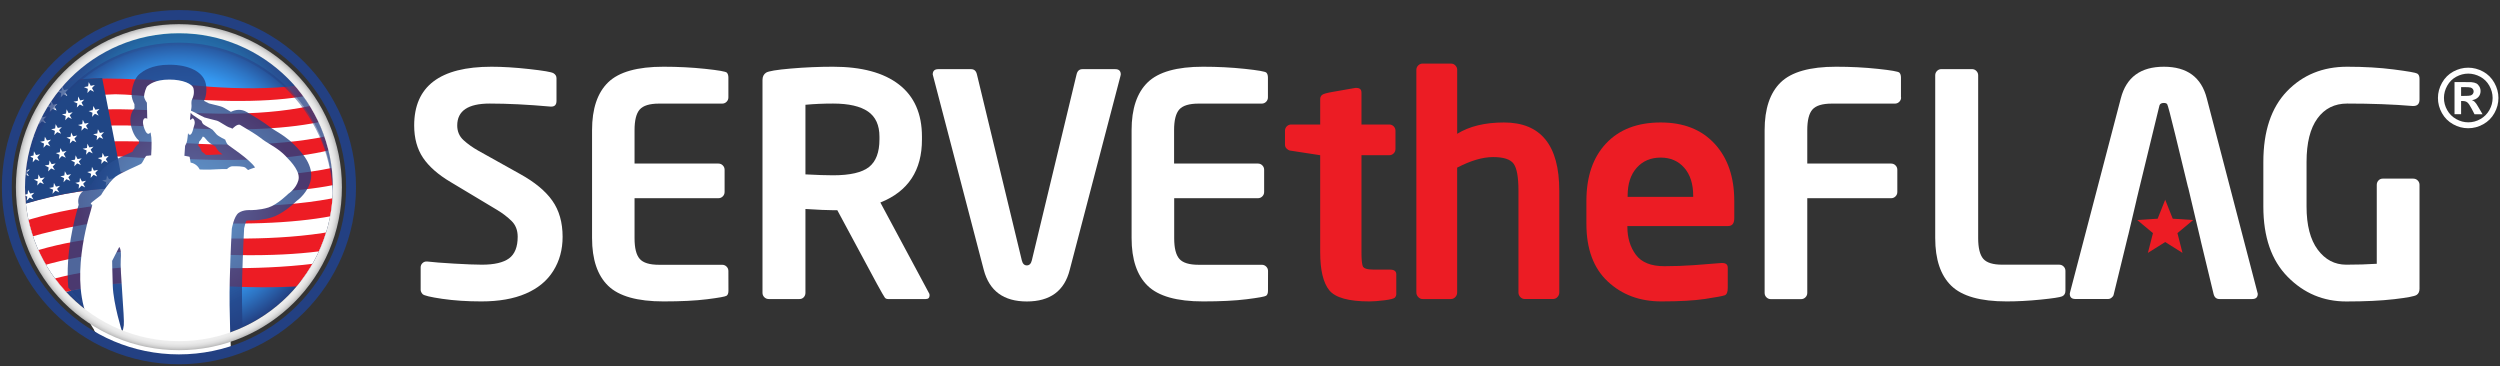 <?xml version="1.0" encoding="utf-8"?>
<!-- Generator: Adobe Illustrator 24.0.2, SVG Export Plug-In . SVG Version: 6.00 Build 0)  -->
<svg version="1.1" id="Layer_1" xmlns="http://www.w3.org/2000/svg" xmlns:xlink="http://www.w3.org/1999/xlink" x="0px" y="0px"
	 viewBox="0 0 494.17 72.4" style="enable-background:new 0 0 494.17 72.4;" xml:space="preserve">
<rect x="0" y="0" width="494.17" height="72.4" fill="#333333" stroke="none"/>
<style type="text/css">
	.st0{fill:url(#SVGID_2_);}
	.st1{clip-path:url(#SVGID_4_);}
	.st2{fill:#FFFFFF;}
	.st3{fill:#ED1C24;}
	.st4{fill:#204685;}
	.st5{opacity:0.8;fill:url(#SVGID_5_);enable-background:new    ;}
	.st6{opacity:0.5;fill:url(#SVGID_6_);enable-background:new    ;}
	.st7{opacity:0.5;fill:url(#SVGID_7_);enable-background:new    ;}
	.st8{fill:url(#SVGID_8_);}
	.st9{fill:#234082;}
	.st10{fill:#EC1C24;}
</style>
<g>
	<g>
		<g>
			<g>
				<g>
					
						<radialGradient id="SVGID_2_" cx="35.37" cy="34.906" r="30.43" gradientTransform="matrix(1 0 0 -1 0 71.896)" gradientUnits="userSpaceOnUse">
						<stop  offset="0.676" style="stop-color:#37A3FF"/>
						<stop  offset="0.735" style="stop-color:#3496EE"/>
						<stop  offset="0.852" style="stop-color:#2D73C2"/>
						<stop  offset="1" style="stop-color:#234082"/>
					</radialGradient>
					<path id="SVGID_1_" class="st0" d="M65.8,36.99c0,16.81-13.62,30.43-30.43,30.43S4.94,53.8,4.94,36.99
						c0-16.8,13.62-30.43,30.43-30.43S65.8,20.19,65.8,36.99z"/>
				</g>
				<g>
					<defs>
						<circle id="SVGID_3_" cx="35.37" cy="36.99" r="30.43"/>
					</defs>
					<clipPath id="SVGID_4_">
						<use xlink:href="#SVGID_3_"  style="overflow:visible;"/>
					</clipPath>
					<g class="st1">
						<path class="st2" d="M34.53,55.07c0,0,26.43,2.38,38.23-1.83c11.79-4.21,11.44-9.05,11.16-11.4
							c-0.07-0.62-0.36-1.93-0.52-3.58c-0.18-1.8-0.54-4.06-0.78-6.46c-0.39-3.88-0.71-8.13-1.35-11.49
							c-1.4-7.35-5.01-15.3-6.31-18.23c0,0,2.08,7.74-1.18,10.35c-3.27,2.62-21.59,9.14-39.57,5.6l-4.91-0.61L34.53,55.07z"/>
						<g>
							<path class="st2" d="M29.93,15.86c-5.19-0.22-10.66-0.45-17.77,0.58c-13.22,1.92-21.7,6.22-23.01,6.7
								c0.21,1.09,7.68,39.3,7.89,40.39c3.42-1.8,6.78-3.02,10.49-4.32c4.08-1.36,8.26-2.18,12.48-2.82
								c2.76-0.35,5.38-0.48,8.18-0.66c3-0.04,5.76,0.17,8.64,0.33C38.5,48.05,39.66,32.54,29.93,15.86z"/>
							<path class="st3" d="M37.41,52.8c-10.49-0.58-20.33,0.21-30.3,3.29c-3.72,1.29-7.28,2.37-10.67,4.35
								c0.21,1.09,0.39,2,0.61,3.09c3.42-1.8,6.78-3.02,10.49-4.32c4.08-1.36,8.26-2.18,12.48-2.82c2.76-0.35,5.38-0.48,8.18-0.66
								c3-0.04,5.76,0.17,8.64,0.33C37.04,55.09,37.24,54,37.41,52.8z"/>
							<path class="st3" d="M37.92,46.83c-4.86-0.15-9.61-0.55-14.52-0.16c-7.24,0.66-16.06,1.68-28.17,7.59
								c0.21,1.09,0.39,2,0.6,3.09c9.15-4.43,18.83-7.08,29.3-7.62c4.26-0.12,8.4,0.22,12.59,0.32
								C37.82,49.03,37.89,47.95,37.92,46.83z"/>
							<path class="st3" d="M37.95,43.99c-0.02-1.09-0.07-2.22-0.16-3.39c-4.95-0.1-9.71-0.44-14.68-0.3
								C12.86,40.98,3.18,43.63-6,47.88c0.21,1.09,0.43,2.18,0.64,3.27c6.88-3.42,14.62-5.41,22.09-6.78
								c7.48-1.37,12.13-1,18.22-0.54C35.95,43.92,36.95,43.97,37.95,43.99z"/>
							<path class="st3" d="M36.93,34.31c-5.38-0.1-10.58-0.62-15.99-0.19c-2.22,0.24-4.25,0.45-6.47,0.7
								c-7.53,1.09-14.81,3.46-21.7,6.88c0.22,1.09,0.39,2,0.61,3.09c9.14-4.43,19.01-7.12,29.3-7.62c5-0.14,9.83,0.35,14.78,0.35
								C37.32,36.48,37.14,35.4,36.93,34.31z"/>
							<path class="st3" d="M35.39,28.2c-3.54-0.05-7.05-0.27-10.75-0.28c-8.51-0.04-16.18,1.27-23.94,4.11
								c-0.36,0.07-0.73,0.14-1.09,0.21c-2.8,1.11-5.28,1.98-7.83,3.42c0.21,1.09,0.39,2,0.61,3.09c9.98-4.97,24.91-8.14,32.1-7.79
								c3.92,0.32,7.86,0.48,11.79,0.4C36.02,30.32,35.73,29.27,35.39,28.2z"/>
							<path class="st3" d="M34.35,25.15c-0.4-1.07-0.84-2.16-1.33-3.25c-4.86-0.13-9.63-0.51-14.49-0.15
								c-2.22,0.25-4.25,0.45-6.48,0.7c-7.53,1.1-14.81,3.46-21.7,6.89c0.21,1.09,0.39,2,0.6,3.09c12.1-5.76,25.89-8.65,39.37-7.32
								C31.67,25.15,33.01,25.17,34.35,25.15z"/>
							<path class="st3" d="M31.71,19.13c-0.56-1.12-1.17-2.23-1.83-3.36c-3.87-0.13-7.68-0.32-11.61-0.21
								c-10.25,0.69-19.94,3.33-29.12,7.58c0.21,1.09,0.43,2.18,0.64,3.27c6.88-3.42,14.38-5.64,22.06-6.96
								c3.68-0.53,7.24-0.66,10.98-0.82c1.89,0.01,6.69,0.39,7.27,0.47C30.64,19.12,31.17,19.13,31.71,19.13z"/>
							<path class="st4" d="M-6.6,44.74c0,0,14.74-7.51,31.05-7.58c-0.31-1.6-3.84-19.65-4.25-21.74
								c-16.56,0.45-31.01,7.76-31.01,7.76L-6.6,44.74z"/>
							<polygon class="st2" points="1,19.89 1.81,19.73 1.91,18.91 2.31,19.63 3.14,19.48 2.55,20.08 2.98,20.81 2.21,20.46 
								1.64,21.07 1.76,20.23 							"/>
							<polygon class="st2" points="6.16,18.88 6.99,18.72 7.09,17.9 7.49,18.62 8.3,18.47 7.71,19.07 8.15,19.8 7.39,19.45 
								6.82,20.06 6.91,19.23 							"/>
							<polygon class="st2" points="11.36,18.06 12.17,17.9 12.28,17.07 12.67,17.8 13.48,17.64 12.9,18.25 13.31,18.98 
								12.59,18.62 12.01,19.23 12.1,18.4 							"/>
							<polygon class="st2" points="16.59,17.22 17.42,17.06 17.54,16.23 17.94,16.96 18.75,16.8 18.18,17.4 18.58,18.14 
								17.84,17.78 17.28,18.39 17.36,17.56 							"/>
							<polygon class="st2" points="17.52,21.95 18.34,21.79 18.45,20.95 18.86,21.69 19.68,21.53 19.1,22.12 19.5,22.85 
								18.76,22.49 18.2,23.11 18.28,22.28 							"/>
							<polygon class="st2" points="12.25,22.61 13.05,22.45 13.17,21.6 13.56,22.35 14.37,22.19 13.79,22.78 14.19,23.51 
								13.47,23.15 12.9,23.76 12.99,22.93 							"/>
							<polygon class="st2" points="7.04,23.43 7.88,23.27 7.98,22.43 8.38,23.17 9.18,23.02 8.59,23.6 9.04,24.33 8.28,23.98 
								7.7,24.59 7.8,23.76 							"/>
							<polygon class="st2" points="1.92,24.62 2.74,24.47 2.83,23.62 3.24,24.37 4.06,24.21 3.47,24.8 3.9,25.52 3.14,25.17 
								2.56,25.78 2.68,24.95 							"/>
							<polygon class="st2" points="-0.41,39.89 0.41,39.73 0.51,38.9 0.91,39.63 1.72,39.47 1.17,40.07 1.58,40.79 0.81,40.43 
								0.25,41.04 0.34,40.23 							"/>
							<polygon class="st2" points="4.64,38.52 5.45,38.36 5.55,37.53 5.96,38.26 6.78,38.1 6.2,38.71 6.62,39.42 5.85,39.07 
								5.28,39.68 5.4,38.87 							"/>
							<polygon class="st2" points="9.72,37.15 10.56,36.99 10.66,36.15 11.06,36.89 11.87,36.73 11.28,37.34 11.72,38.04 
								10.96,37.7 10.38,38.31 10.49,37.49 							"/>
							<polygon class="st2" points="14.89,36.14 15.7,35.98 15.81,35.15 16.2,35.88 17.01,35.73 16.44,36.33 16.84,37.05 
								16.12,36.69 15.54,37.3 15.63,36.49 							"/>
							<polygon class="st2" points="20.2,35.67 21.02,35.51 21.14,34.67 21.55,35.4 22.36,35.25 21.78,35.85 22.18,36.56 
								21.44,36.21 20.88,36.82 20.97,36.01 							"/>
							<polygon class="st2" points="19.33,31.24 20.15,31.07 20.27,30.23 20.68,30.97 21.49,30.81 20.92,31.45 21.32,32.15 
								20.58,31.81 20.02,32.41 20.11,31.61 							"/>
							<polygon class="st2" points="14.03,31.71 14.83,31.55 14.95,30.7 15.33,31.45 16.15,31.29 15.58,31.92 15.98,32.63 
								15.26,32.28 14.68,32.88 14.78,32.08 							"/>
							<polygon class="st2" points="8.86,32.72 9.69,32.55 9.79,31.71 10.2,32.45 11,32.3 10.42,32.93 10.85,33.63 10.1,33.29 
								9.52,33.89 9.62,33.09 							"/>
							<polygon class="st2" points="3.74,33.9 4.55,33.75 4.65,32.9 5.05,33.65 5.88,33.49 5.3,34.12 5.72,34.82 4.96,34.49 
								4.38,35.09 4.51,34.28 							"/>
							<polygon class="st2" points="-1.31,35.27 -0.49,35.11 -0.39,34.27 0.01,35.01 0.81,34.85 0.28,35.48 0.67,36.19 -0.09,35.84 
								-0.65,36.45 -0.56,35.65 							"/>
							<polygon class="st2" points="1.67,37.04 2.49,36.88 2.56,36.03 2.99,36.78 3.81,36.63 3.23,37.24 3.63,37.96 2.87,37.61 
								2.32,38.22 2.42,37.4 							"/>
							<polygon class="st2" points="6.7,35.49 7.52,35.33 7.6,34.48 8.02,35.23 8.84,35.07 8.27,35.69 8.68,36.41 7.92,36.06 
								7.36,36.67 7.44,35.85 							"/>
							<polygon class="st2" points="11.93,34.85 12.72,34.69 12.82,33.84 13.24,34.59 14.05,34.43 13.51,35.04 13.91,35.76 
								13.13,35.42 12.55,36.03 12.67,35.2 							"/>
							<polygon class="st2" points="17.24,34 18.08,33.83 18.18,32.98 18.56,33.74 19.38,33.58 18.82,34.19 19.23,34.91 
								18.49,34.56 17.91,35.17 18.01,34.35 							"/>
							<polygon class="st2" points="16.34,29.41 17.19,29.24 17.28,28.4 17.67,29.15 18.48,28.99 17.92,29.57 18.33,30.32 
								17.59,29.97 17.01,30.58 17.11,29.73 							"/>
							<polygon class="st2" points="11.03,30.25 11.82,30.1 11.92,29.26 12.35,30 13.15,29.84 12.6,30.42 13.01,31.18 12.23,30.83 
								11.65,31.44 11.77,30.59 							"/>
							<polygon class="st2" points="5.8,30.9 6.63,30.74 6.71,29.9 7.12,30.65 7.94,30.48 7.37,31.07 7.78,31.82 7.02,31.47 
								6.47,32.08 6.54,31.23 							"/>
							<polygon class="st2" points="0.77,32.45 1.59,32.29 1.67,31.45 2.1,32.19 2.91,32.04 2.33,32.62 2.74,33.37 1.97,33.02 
								1.42,33.63 1.52,32.78 							"/>
							<polygon class="st2" points="2.82,29.22 3.63,29.06 3.73,28.21 4.14,28.95 4.96,28.8 4.38,29.41 4.8,30.13 4.04,29.8 
								3.46,30.39 3.58,29.57 							"/>
							<polygon class="st2" points="7.94,28.02 8.77,27.86 8.87,27.02 9.28,27.76 10.08,27.61 9.49,28.22 9.94,28.94 9.18,28.61 
								8.6,29.2 8.7,28.38 							"/>
							<polygon class="st2" points="13.15,27.19 13.95,27.04 14.06,26.19 14.45,26.94 15.27,26.78 14.7,27.4 15.09,28.12 
								14.38,27.78 13.8,28.37 13.89,27.55 							"/>
							<polygon class="st2" points="18.41,26.54 19.24,26.38 19.35,25.54 19.76,26.28 20.57,26.12 20,26.74 20.4,27.46 19.66,27.12 
								19.11,27.71 19.19,26.89 							"/>
							<polygon class="st2" points="15.42,24.7 16.26,24.53 16.36,23.68 16.75,24.43 17.56,24.28 17,24.86 17.4,25.58 16.67,25.26 
								16.09,25.84 16.19,25.02 							"/>
							<polygon class="st2" points="10.11,25.55 10.9,25.39 11,24.54 11.43,25.29 12.23,25.13 11.68,25.71 12.08,26.43 11.31,26.12 
								10.73,26.7 10.85,25.87 							"/>
							<polygon class="st2" points="4.88,26.19 5.7,26.03 5.79,25.18 6.2,25.93 7.02,25.77 6.44,26.36 6.85,27.08 6.1,26.75 
								5.54,27.34 5.62,26.52 							"/>
							<polygon class="st2" points="-0.15,27.74 0.67,27.58 0.74,26.73 1.18,27.48 1.99,27.32 1.41,27.91 1.81,28.63 1.05,28.31 
								0.49,28.89 0.59,28.06 							"/>
							<polygon class="st2" points="-1.05,23.15 -0.23,22.99 -0.16,22.13 0.28,22.89 1.09,22.73 0.51,23.32 0.92,24.04 0.15,23.71 
								-0.4,24.3 -0.3,23.48 							"/>
							<polygon class="st2" points="3.98,21.6 4.81,21.44 4.88,20.57 5.3,21.34 6.12,21.18 5.54,21.77 5.96,22.49 5.2,22.16 
								4.64,22.75 4.72,21.93 							"/>
							<polygon class="st2" points="9.21,20.96 10.01,20.8 10.1,19.93 10.53,20.7 11.33,20.54 10.79,21.12 11.19,21.85 10.41,21.52 
								9.83,22.11 9.95,21.29 							"/>
							<polygon class="st2" points="14.52,20.11 15.37,19.94 15.46,19.07 15.85,19.85 16.66,19.69 16.11,20.27 16.51,21 
								15.77,20.66 15.19,21.25 15.29,20.43 							"/>
						</g>
						<path class="st3" d="M29.8,15.81c0,0,51.88,8.96,44.72-15.03c0,0,13.93,24.04-43.38,18.29L29.8,15.81z"/>
						<path class="st3" d="M32.86,21.91c0,0,44.72,5.05,44.2-14.99c0,0,12.71,22.02-43.24,18.23L32.86,21.91z"/>
						<path class="st3" d="M35.34,28.19c0,0,47.01,4.23,44.08-14.96c0,0,9.76,20.99-43.99,18.12L35.34,28.19z"/>
						<path class="st3" d="M36.86,34.29c0,0,45.63,4.7,44.17-15.02c0,0,11.09,22.18-44.07,18.23L36.86,34.29z"/>
						<path class="st3" d="M37.71,40.61c0,0,47.6,3.17,44.36-14.94c0,0,11.14,20.81-44.22,18.31L37.71,40.61z"/>
						<path class="st3" d="M37.96,46.85c0,0,48.3,3.8,44.54-15.31c0,0,12.41,22.19-45,18.49L37.96,46.85z"/>
						<path class="st3" d="M37.41,52.79c0,0,50.8,3.29,45.67-15.32c0,0,13.45,23.74-46.36,18.58L37.41,52.79z"/>
					</g>
				</g>
			</g>
			<g>
				
					<radialGradient id="SVGID_5_" cx="37.453" cy="31.901" r="25.688" gradientTransform="matrix(1 0 0 -1 0 71.896)" gradientUnits="userSpaceOnUse">
					<stop  offset="0.115" style="stop-color:#3777BB"/>
					<stop  offset="0.373" style="stop-color:#3167AA"/>
					<stop  offset="0.841" style="stop-color:#234082"/>
				</radialGradient>
				<path class="st5" d="M58.18,28.63c-1.27-1.29-2.6-2.11-3.68-2.77c-0.25-0.16-0.5-0.31-0.74-0.46c-0.18-0.11-0.36-0.25-0.59-0.43
					c-0.43-0.32-1.02-0.77-1.99-1.37c-1.41-0.87-1.9-1.17-2.51-1.51c-0.44-0.25-0.94-0.38-1.45-0.38c-0.58,0-1.12,0.17-1.58,0.4
					c-0.08-0.05-0.16-0.1-0.22-0.14c-0.88-0.53-1.32-0.8-1.79-0.94c-0.17-0.05-0.61-0.16-1.09-0.28c-0.38-0.09-0.99-0.24-1.24-0.31
					c-0.2-0.1-0.63-0.32-0.96-0.5c0.38-0.85,0.62-2.09,0.34-3.4c-0.49-2.31-3.26-3.75-7.21-3.75c-3.53,0-5.18,1.28-5.72,1.7
					l-0.02,0.01C26.19,15.6,26,18.4,26,18.43c-0.03,0.81,0.26,1.57,0.57,2.16l0.02,0.79c-0.66,0.75-0.96,1.86-0.76,3.09
					c0.09,0.52,0.45,2.28,1.56,3.26c0.03,0.02,0.05,0.04,0.08,0.07c0,0.17,0,0.36,0,0.55c-0.67,0.49-1.06,1.22-1.27,1.64
					c-0.12,0.06-0.26,0.12-0.42,0.19c-1.81,0.82-3.5,1.61-4.43,2.29c-1.25,0.91-2.63,2.87-3.29,3.97c-0.14,0.11-0.32,0.24-0.45,0.35
					c-1.21,0.92-1.88,1.43-2.1,2.48c-0.08,0.4-0.06,0.81,0.04,1.2v0.02c-0.83,2.69-2.66,9.61-2.05,16.36
					c5.24,6.33,13.15,10.35,22,10.35c4.46,0,8.67-1.02,12.43-2.84c-0.08-2.7-0.14-6.18-0.06-9.41c0.13-5.07,0.35-9.06,0.39-9.84
					c0.09-0.48,0.28-1.13,0.44-1.47c0.12-0.03,0.31-0.06,0.53-0.06h0.07h0.08h0.03h0.16c0.67,0,2.41-0.06,4.21-0.63
					c2.03-0.64,4.12-2.53,4.8-3.18c0.63-0.46,2.18-1.78,2.77-3.85C62.25,32.76,59.51,29.97,58.18,28.63z M43.89,30.51
					c-0.37,0-0.86,0.03-1.38,0.06c-0.39,0.02-0.81,0.04-1.17,0.06c-0.09,0-0.2,0-0.31,0c-0.1,0-0.2,0-0.31,0
					c-0.26-0.26-0.55-0.48-0.85-0.68c-0.12-0.45-0.37-0.86-0.72-1.19c0.07-0.15,0.15-0.38,0.23-0.79c0.31-0.29,0.54-0.64,0.72-0.99
					c0.01,0.01,0.03,0.02,0.05,0.03c0.09,0.05,0.19,0.1,0.26,0.14c0.01,0.01,0.02,0.02,0.03,0.04c0.14,0.17,0.33,0.41,0.57,0.66
					c0.38,0.41,0.99,0.8,1.58,1.13c0.15,0.28,0.33,0.56,0.54,0.81c0.21,0.23,0.41,0.4,0.87,0.73L43.89,30.51L43.89,30.51z"/>
				<path class="st2" d="M56.42,30.81c-1.34-1.37-2.8-2.11-3.99-2.88c-0.67-0.43-1.13-0.9-2.54-1.77s-1.86-1.14-2.42-1.46
					c-0.56-0.31-1.52,0.74-1.52,0.74s-0.42-0.22-0.69-0.27c-0.27-0.05-1.95-1.19-2.33-1.3c-0.38-0.11-2.21-0.54-2.5-0.65
					c-0.29-0.11-1.52-0.78-1.9-0.98c-0.21-0.11-0.54-0.27-0.79-0.37c0.05-0.2,0.15-0.72,0.12-1.06c-0.04-0.43-0.04-0.92,0.13-1.23
					c0.18-0.31,0.47-1.12,0.27-2.06c-0.2-0.94-2.08-1.79-4.79-1.79c-2.92,0-3.98,1.03-4.29,1.25c-0.31,0.22-0.67,1.48-0.7,2.01
					c-0.02,0.54,0.56,1.32,0.56,1.32l0.07,3.18c0,0-0.18-0.2-0.49-0.11s-0.42,0.61-0.33,1.14c0.09,0.54,0.38,1.47,0.76,1.81
					s0.69-0.16,0.69-0.16s0.07,0.09,0.18,1.01c0.11,0.86-0.01,3.58-0.06,3.96c3.21-0.65,5.37-0.34,6.57,0.01l0.16-2.32
					c0,0,0.13-0.29,0.29-0.6s0.29-1.95,0.29-1.95s0.06,0.35,0.34,0.36c0.52,0.02,0.71-1.41,0.87-1.81s0.18-0.92-0.09-1.28
					s-0.42,0.07-0.54,0.09c-0.11,0.02-0.2,0.04-0.2,0.04l0.14-1.39c0.15,0.19,0.34,0.38,0.48,0.47c0.31,0.2,1.68,1.14,1.68,1.14
					s0.07,0.38,0.31,0.63c0.25,0.25,1.63,0.94,1.83,1.1s0.45,0.54,0.83,0.94s1.7,1.03,1.7,1.03s0.21,0.66,0.49,0.97
					c0.25,0.29,4.29,2.85,5.41,4.53c-0.25,0.08-1.31,0.44-1.33,0.5c-0.02,0.07-0.18-0.09-0.54-0.43s-1.92-0.31-2.55-0.31
					s-1.12,0.56-1.12,0.56s-0.43,0-0.99,0s-1.65,0.09-2.48,0.11c-0.57,0.02-1.45-0.01-1.93-0.03c-0.52-1.03-1.42-1.3-1.82-1.37
					c0-0.02,0.01-0.04,0.01-0.06c0-0.12-0.18-0.9-0.18-1.04c0-0.02-0.02-0.03-0.04-0.05c-0.24-0.06-0.51-0.12-0.81-0.16
					c-0.13-0.01-0.23-0.02-0.23-0.02v0c-2.08-0.26-5.28-0.15-6.72-0.08c-0.18,0.05-0.48,0.07-0.66,0.07c-0.27,0-0.65,0.92-0.74,1.03
					s-0.18,0.4-0.42,0.58c-0.25,0.18-3.87,1.68-5.03,2.53s-2.75,3.38-2.82,3.56s-2.01,1.5-2.06,1.72c-0.04,0.22,0.29,0.27,0.29,0.27
					s-0.12,0.46-0.3,1.15c-1.05,3.39-4.47,16.1,0.62,23.51c0.07,0.19,0.11,0.3,0.11,0.3s0.34,0.47,0.6,0.63
					c0.27,0.16,0.56,0.31,0.72,0.49s0.09,0.69,0.11,0.87s0.93,0.65,0.93,0.65s0.62-0.09,0.62,0.02c0,0.11,0.04,0.18,0.25,0.36
					c0.2,0.18,1.12,0.15,1.12,0.15s0.6,0.65,1.05,0.83c0.45,0.18,0.63-0.25,0.63-0.25s0.18-0.07,0.36-0.11s0.09,0.47,0.09,0.47
					l0.2,0.07c1.21,0.36,7.28,2.45,12.74,0.79c4.85-1.47,7.58-0.76,7.58-0.76s-0.43-7.63-0.26-14.34c0.15-5.74,0.4-10.07,0.4-10.07
					s0.41-2.49,1.35-3.16s2.34-0.55,2.34-0.55s1.79,0.04,3.56-0.52C54.81,40.47,57,38.3,57,38.3s1.5-0.96,1.97-2.62
					C59.44,34.03,57.76,32.17,56.42,30.81z M24.47,64.3c-0.18,1.25-0.33,1.28-0.33,1.28s-1.73-5.46-1.85-9.1s-0.12-4.92-0.12-4.92
					l1.4-2.74c0,0,0.48,0.39,0.3,2.45C23.7,53.32,24.65,63.05,24.47,64.3z"/>
			</g>
			
				<radialGradient id="SVGID_6_" cx="35.37" cy="49.991" r="24.243" gradientTransform="matrix(1 0 0 -1 0 71.896)" gradientUnits="userSpaceOnUse">
				<stop  offset="0.648" style="stop-color:#1AB5DB"/>
				<stop  offset="0.852" style="stop-color:#3777BB"/>
				<stop  offset="0.894" style="stop-color:#3674B8"/>
				<stop  offset="0.931" style="stop-color:#3269AD"/>
				<stop  offset="0.966" style="stop-color:#2C589B"/>
				<stop  offset="0.999" style="stop-color:#234082"/>
				<stop  offset="1" style="stop-color:#234082"/>
			</radialGradient>
			<path class="st6" d="M4.97,37.7C5.59,21.43,18.96,8.43,35.37,8.43s29.79,13,30.4,29.27c0.02-0.39,0.03-0.77,0.03-1.16
				c0-16.8-13.62-30.43-30.43-30.43S4.94,19.73,4.94,36.54C4.94,36.93,4.96,37.31,4.97,37.7z"/>
			
				<radialGradient id="SVGID_7_" cx="35.37" cy="49.461" r="24.243" gradientTransform="matrix(1 0 0 -1 0 71.896)" gradientUnits="userSpaceOnUse">
				<stop  offset="0.115" style="stop-color:#3777BB"/>
				<stop  offset="0.373" style="stop-color:#3167AA"/>
				<stop  offset="0.841" style="stop-color:#234082"/>
			</radialGradient>
			<path class="st7" d="M4.97,38.22C5.59,21.96,18.96,8.96,35.37,8.96s29.79,13,30.4,29.27c0.02-0.38,0.03-0.77,0.03-1.16
				c0-16.8-13.62-30.43-30.43-30.43S4.94,20.25,4.94,37.06C4.94,37.45,4.96,37.84,4.97,38.22z"/>
			
				<radialGradient id="SVGID_8_" cx="35.365" cy="34.901" r="32.225" gradientTransform="matrix(1 0 0 -1 0 71.896)" gradientUnits="userSpaceOnUse">
				<stop  offset="0.571" style="stop-color:#3B3B3B"/>
				<stop  offset="0.605" style="stop-color:#606060"/>
				<stop  offset="0.651" style="stop-color:#8C8C8C"/>
				<stop  offset="0.697" style="stop-color:#B1B1B1"/>
				<stop  offset="0.743" style="stop-color:#CECECE"/>
				<stop  offset="0.789" style="stop-color:#E2E2E2"/>
				<stop  offset="0.834" style="stop-color:#EEEEEE"/>
				<stop  offset="0.879" style="stop-color:#F2F2F2"/>
				<stop  offset="0.94" style="stop-color:#F0F0F0"/>
				<stop  offset="0.961" style="stop-color:#EAEAEA"/>
				<stop  offset="0.977" style="stop-color:#DEDEDE"/>
				<stop  offset="0.989" style="stop-color:#CDCDCD"/>
				<stop  offset="1" style="stop-color:#B8B8B8"/>
			</radialGradient>
			<path class="st8" d="M35.37,4.77c-17.8,0-32.23,14.43-32.23,32.22c0,17.8,14.43,32.23,32.23,32.23s32.22-14.43,32.22-32.23
				C67.6,19.2,53.17,4.77,35.37,4.77z M35.37,67.43C18.56,67.43,4.94,53.8,4.94,37S18.56,6.57,35.37,6.57S65.8,20.19,65.8,36.99
				C65.8,53.8,52.18,67.43,35.37,67.43z"/>
			<path class="st9" d="M35.37,1.99c-19.33,0-35,15.67-35,35S16.04,72,35.37,72s35-15.67,35-35.01
				C70.38,17.66,54.71,1.99,35.37,1.99z M35.37,70.05c-18.25,0-33.05-14.8-33.05-33.06c0-18.25,14.8-33.05,33.05-33.05
				c18.26,0,33.05,14.8,33.05,33.05C68.43,55.25,53.63,70.05,35.37,70.05z"/>
		</g>
		<path class="st2" d="M108.83,21.07c-4.48-0.4-8.49-0.6-12.03-0.6c-4.28,0-6.42,1.44-6.42,4.33c0,1.17,0.41,2.14,1.24,2.9
			c0.83,0.76,1.79,1.44,2.88,2.06l8.24,4.6c2.93,1.61,5.07,3.38,6.43,5.3s2.04,4.3,2.04,7.15c0,2.53-0.61,4.77-1.84,6.73
			c-1.22,1.96-3.04,3.46-5.43,4.49c-2.4,1.04-5.33,1.55-8.79,1.55c-2.83,0-5.4-0.17-7.73-0.51s-3.62-0.65-3.88-0.93
			c-0.26-0.28-0.39-0.57-0.39-0.87v-4.42c0-0.32,0.11-0.59,0.34-0.82c0.23-0.23,0.5-0.34,0.82-0.34h0.12
			c1.15,0.14,2.95,0.28,5.37,0.42c2.43,0.14,4.25,0.21,5.46,0.21c2.45,0,4.24-0.42,5.37-1.25c1.13-0.84,1.7-2.26,1.7-4.27
			c0-1.29-0.41-2.34-1.22-3.13c-0.82-0.8-1.75-1.51-2.81-2.15L89.1,36c-2.49-1.47-4.31-3.08-5.48-4.81
			c-1.16-1.73-1.75-3.86-1.75-6.39c0-7.74,5.09-11.61,15.29-11.61c2.17,0,4.65,0.15,7.45,0.46c2.8,0.31,4.39,0.58,4.79,0.82
			s0.6,0.57,0.6,0.98v4.51c0,0.74-0.35,1.11-1.04,1.11C108.96,21.07,108.83,21.07,108.83,21.07z"/>
		<path class="st2" d="M143.99,57.46c0,0.5-0.12,0.83-0.37,1s-1.53,0.4-3.84,0.69c-2.31,0.29-5.18,0.43-8.63,0.43
			c-5.17,0-8.82-1.03-10.94-3.09s-3.18-5.2-3.18-9.42V25.73c0-4.24,1.06-7.39,3.18-9.45s5.77-3.09,10.94-3.09
			c2.87,0,5.62,0.14,8.25,0.42c2.64,0.28,4.06,0.53,4.27,0.75s0.31,0.55,0.31,0.98v3.91c0,0.34-0.12,0.63-0.36,0.87
			c-0.24,0.24-0.53,0.36-0.87,0.36h-12.48c-1.85,0-3.12,0.39-3.81,1.16c-0.69,0.78-1.03,2.14-1.03,4.09v6.6H142
			c0.34,0,0.63,0.12,0.87,0.36c0.24,0.24,0.36,0.53,0.36,0.87v4.39c0,0.34-0.12,0.63-0.36,0.87c-0.24,0.24-0.53,0.36-0.87,0.36
			h-16.57v7.91c0,1.95,0.34,3.31,1.03,4.09s1.96,1.16,3.81,1.16h12.48c0.34,0,0.63,0.12,0.87,0.36c0.24,0.24,0.36,0.53,0.36,0.87
			L143.99,57.46L143.99,57.46z"/>
		<path class="st2" d="M174.02,40.03l9.58,17.85c0.1,0.12,0.15,0.28,0.15,0.48c0,0.5-0.25,0.75-0.75,0.75h-7.46
			c-0.28,0-0.49-0.09-0.63-0.27s-0.67-1.09-1.58-2.75l-7.82-14.54h-0.84c-1.12,0-2.94-0.08-5.46-0.24v16.57
			c0,0.34-0.11,0.63-0.33,0.87c-0.22,0.24-0.5,0.36-0.84,0.36h-6.09c-0.34,0-0.63-0.12-0.87-0.36c-0.24-0.24-0.36-0.53-0.36-0.87
			V15.82c0-0.66,0.23-1.14,0.7-1.45c0.47-0.31,2.1-0.58,4.9-0.82c2.8-0.24,5.58-0.36,8.34-0.36c5.65,0,10,1.17,13.03,3.51
			s4.55,5.78,4.55,10.31v0.54C182.26,33.68,179.51,37.84,174.02,40.03z M173.84,27.55v-0.54c0-2.27-0.76-3.93-2.27-4.97
			c-1.51-1.04-3.81-1.57-6.9-1.57c-1.95,0-3.77,0.08-5.46,0.24v13.76c2.29,0.12,4.11,0.18,5.46,0.18c3.36,0,5.73-0.55,7.11-1.64
			C173.15,31.92,173.84,30.1,173.84,27.55z"/>
		<path class="st2" d="M220.44,13.67c0.74,0,1.1,0.35,1.1,1.05c0,0.06-0.02,0.16-0.06,0.3l-10.03,38.33
			c-1.05,4.16-3.88,6.24-8.48,6.24c-4.58,0-7.41-2.08-8.51-6.24l-10.09-38.63c0-0.7,0.37-1.05,1.1-1.05h6.48
			c0.62,0,1,0.35,1.16,1.05l8.87,36.75c0.16,0.66,0.49,0.99,0.99,0.99s0.83-0.33,0.99-0.99l8.84-36.75c0.16-0.7,0.55-1.05,1.16-1.05
			C213.96,13.67,220.44,13.67,220.44,13.67z"/>
		<path class="st2" d="M250.64,57.46c0,0.5-0.12,0.83-0.37,1s-1.53,0.4-3.84,0.69c-2.31,0.29-5.18,0.43-8.63,0.43
			c-5.17,0-8.82-1.03-10.94-3.09c-2.12-2.06-3.18-5.2-3.18-9.42V25.73c0-4.24,1.06-7.39,3.18-9.45s5.77-3.09,10.94-3.09
			c2.87,0,5.62,0.14,8.25,0.42c2.64,0.28,4.06,0.53,4.27,0.75s0.31,0.55,0.31,0.98v3.91c0,0.34-0.12,0.63-0.36,0.87
			c-0.24,0.24-0.53,0.36-0.87,0.36h-12.48c-1.85,0-3.12,0.39-3.81,1.16c-0.69,0.78-1.03,2.14-1.03,4.09v6.6h16.57
			c0.34,0,0.63,0.12,0.87,0.36c0.24,0.24,0.36,0.53,0.36,0.87v4.39c0,0.34-0.12,0.63-0.36,0.87c-0.24,0.24-0.53,0.36-0.87,0.36
			H232.1v7.91c0,1.95,0.34,3.31,1.03,4.09s1.96,1.16,3.81,1.16h12.48c0.34,0,0.63,0.12,0.87,0.36c0.24,0.24,0.36,0.53,0.36,0.87
			L250.64,57.46L250.64,57.46z"/>
		<path class="st10" d="M276.01,58.06c0,0.3-0.09,0.55-0.28,0.76s-0.89,0.39-2.1,0.54s-2.19,0.22-2.93,0.22
			c-4.12,0-6.77-0.74-7.96-2.22c-1.18-1.48-1.78-3.98-1.78-7.48v-19.2c-3.84-0.58-5.85-0.89-6.03-0.93s-0.38-0.16-0.6-0.37
			c-0.22-0.21-0.33-0.47-0.33-0.79v-2.75c0-0.34,0.12-0.63,0.36-0.87c0.24-0.24,0.53-0.36,0.87-0.36h5.73v-5.02
			c0-0.34,0.12-0.61,0.36-0.82s0.95-0.41,2.12-0.61c1.17-0.2,2.66-0.46,4.45-0.78h0.24c0.66,0,0.99,0.31,0.99,0.93v6.3h5.49
			c0.34,0,0.63,0.12,0.87,0.36s0.36,0.53,0.36,0.87v3.61c0,0.34-0.12,0.63-0.36,0.87c-0.24,0.24-0.53,0.36-0.87,0.36h-5.49v19.2
			c0,1.35,0.08,2.26,0.25,2.72c0.17,0.46,0.88,0.69,2.13,0.69h3.22c0.86,0,1.28,0.31,1.28,0.92v3.85H276.01z"/>
		<path class="st10" d="M308.22,57.82c0,0.34-0.12,0.64-0.36,0.89c-0.24,0.26-0.53,0.39-0.87,0.39h-5.61
			c-0.34,0-0.63-0.13-0.87-0.39s-0.36-0.56-0.36-0.89V37.7c0-2.69-0.32-4.47-0.96-5.34c-0.64-0.88-1.99-1.31-4.06-1.31
			s-4.44,0.7-7.1,2.09v24.69c0,0.34-0.12,0.64-0.36,0.89c-0.24,0.26-0.53,0.39-0.87,0.39h-5.61c-0.32,0-0.6-0.13-0.85-0.39
			s-0.37-0.56-0.37-0.89V13.79c0-0.32,0.12-0.6,0.36-0.85s0.53-0.37,0.87-0.37h5.61c0.34,0,0.63,0.12,0.87,0.37s0.36,0.53,0.36,0.85
			v12.66c2.41-1.49,5.49-2.24,9.25-2.24c7.29,0,10.93,4.5,10.93,13.49L308.22,57.82L308.22,57.82z"/>
		<path class="st10" d="M342.81,43.13c0,1.04-0.41,1.55-1.22,1.55h-19.91v0.18c0,2.15,0.56,3.98,1.67,5.49
			c1.11,1.51,3,2.27,5.64,2.27c1.97,0,3.93-0.07,5.88-0.21l5.37-0.42h0.18c0.74,0,1.1,0.31,1.1,0.93v4.03c0,0.8-0.2,1.27-0.6,1.42
			c-0.4,0.15-1.69,0.39-3.87,0.72s-5.07,0.49-8.67,0.49c-4.24,0-7.77-1.31-10.58-3.94c-2.82-2.63-4.22-6.43-4.22-11.4v-4.51
			c0-4.84,1.3-8.63,3.9-11.39s6.2-4.13,10.79-4.13c4.52,0,8.07,1.4,10.66,4.21s3.88,6.58,3.88,11.31L342.81,43.13L342.81,43.13z
			 M334.69,38.92v-0.24c0-2.33-0.59-4.16-1.76-5.51c-1.17-1.34-2.73-2.02-4.66-2.02c-1.97,0-3.55,0.67-4.75,2.02
			c-1.19,1.34-1.79,3.18-1.79,5.51v0.24C321.73,38.92,334.69,38.92,334.69,38.92z"/>
		<path class="st2" d="M375.79,19.25c0,0.34-0.12,0.63-0.36,0.87c-0.24,0.24-0.53,0.36-0.87,0.36h-12.48
			c-1.85,0-3.12,0.39-3.81,1.16c-0.69,0.78-1.03,2.14-1.03,4.09v6.6h16.57c0.34,0,0.63,0.12,0.87,0.36s0.36,0.53,0.36,0.87v4.39
			c0,0.34-0.12,0.63-0.36,0.87c-0.24,0.24-0.53,0.36-0.87,0.36h-16.57V57.9c0,0.34-0.12,0.63-0.36,0.87
			c-0.24,0.24-0.53,0.36-0.87,0.36h-5.97c-0.34,0-0.63-0.12-0.87-0.36s-0.36-0.53-0.36-0.87V25.73c0-4.24,1.06-7.39,3.18-9.45
			s5.77-3.09,10.94-3.09c2.87,0,5.62,0.14,8.25,0.42c2.64,0.28,4.06,0.53,4.27,0.75s0.31,0.55,0.31,0.98v3.91H375.79z"/>
		<path class="st2" d="M408.27,57.46c0,0.56-0.22,0.93-0.66,1.12s-1.84,0.4-4.21,0.64c-2.37,0.24-4.62,0.36-6.75,0.36
			c-5.17,0-8.82-1.03-10.94-3.09s-3.18-5.2-3.18-9.42V14.89c0-0.34,0.12-0.63,0.36-0.87s0.53-0.36,0.87-0.36h6.03
			c0.34,0,0.63,0.12,0.87,0.36s0.36,0.53,0.36,0.87v32.18c0,1.95,0.34,3.31,1.01,4.09c0.68,0.78,1.93,1.16,3.76,1.16h11.25
			c0.34,0,0.63,0.12,0.87,0.36s0.36,0.53,0.36,0.87L408.27,57.46L408.27,57.46z"/>
		<path class="st2" d="M478.26,57.08c0,0.56-0.19,0.97-0.57,1.22c-0.38,0.26-1.86,0.54-4.43,0.84c-2.58,0.3-5.74,0.45-9.48,0.45
			c-4.52,0-8.38-1.62-11.58-4.87c-3.2-3.24-4.81-7.87-4.81-13.88v-8.81c0-6.09,1.56-10.75,4.67-13.99c3.11-3.23,7.08-4.85,11.9-4.85
			c3.36,0,6.44,0.18,9.22,0.54c2.79,0.36,4.33,0.63,4.63,0.81c0.3,0.18,0.45,0.53,0.45,1.04v4.09c0,0.86-0.41,1.28-1.22,1.28h-0.18
			c-3.76-0.32-8.06-0.48-12.9-0.48c-2.49,0-4.45,0.98-5.88,2.94s-2.15,4.83-2.15,8.61v8.81c0,3.7,0.74,6.54,2.21,8.52
			s3.35,2.97,5.64,2.97c2.15,0,4.16-0.06,6.03-0.18v-15.6c0-0.34,0.11-0.63,0.34-0.87c0.23-0.24,0.5-0.36,0.82-0.36h6.06
			c0.34,0,0.63,0.12,0.87,0.36s0.36,0.53,0.36,0.87L478.26,57.08L478.26,57.08z"/>
		<path class="st2" d="M436.21,19.43c-1.07-4.16-3.9-6.24-8.48-6.24c-4.6,0-7.43,2.08-8.51,6.24l-10.03,38.33
			c-0.04,0.16-0.06,0.26-0.06,0.3c0,0.7,0.37,1.04,1.1,1.04h6.48c0.24,0,0.46-0.08,0.67-0.25c0.21-0.17,0.34-0.33,0.39-0.48
			s0.41-1.64,1.09-4.46l1.82-7.46h0.01l1.64-6.96h-0.01l0.32-1.31l0.04-0.18l0,0l4.17-17.14c0.1-0.34,0.39-0.51,0.87-0.51
			c0.32,0,0.54,0.08,0.66,0.24s0.65,2.15,1.58,5.97l2.55,10.5h0.02L435,47.48h-0.01l2.56,10.61c0.16,0.68,0.55,1.02,1.16,1.02h6.48
			c0.74,0,1.1-0.35,1.1-1.04L436.21,19.43z"/>
		<polygon class="st3" points="427.99,39.48 429.48,43.23 433.52,43.49 430.41,46.08 431.41,49.99 427.99,47.84 424.57,49.99 
			425.57,46.08 422.46,43.49 426.5,43.23 		"/>
	</g>
	<g>
		<path class="st2" d="M487.88,13.38c1.03,0,2.01,0.26,2.95,0.77c0.94,0.51,1.68,1.25,2.22,2.21c0.54,0.96,0.81,1.96,0.81,3.01
			c0,1.04-0.26,2.03-0.79,2.98c-0.53,0.95-1.26,1.68-2.21,2.21c-0.95,0.53-1.94,0.79-2.98,0.79s-2.03-0.26-2.98-0.79
			s-1.68-1.26-2.21-2.21c-0.53-0.94-0.79-1.94-0.79-2.98c0-1.05,0.27-2.05,0.81-3.01s1.28-1.69,2.22-2.21
			C485.87,13.64,486.85,13.38,487.88,13.38z M487.89,14.55c-0.82,0-1.61,0.21-2.37,0.62s-1.35,1-1.78,1.77s-0.65,1.58-0.65,2.42
			s0.21,1.64,0.64,2.4c0.42,0.76,1.02,1.35,1.78,1.78s1.56,0.64,2.39,0.64c0.84,0,1.64-0.21,2.39-0.64
			c0.76-0.43,1.35-1.02,1.78-1.78s0.64-1.56,0.64-2.4s-0.22-1.65-0.65-2.42s-1.03-1.36-1.79-1.77
			C489.5,14.76,488.71,14.55,487.89,14.55z M485.18,22.57v-6.35h1.29c1.21,0,1.88,0.01,2.03,0.02c0.43,0.04,0.76,0.12,1,0.25
			s0.43,0.34,0.59,0.61s0.24,0.58,0.24,0.91c0,0.46-0.15,0.85-0.45,1.18c-0.3,0.33-0.72,0.53-1.26,0.61
			c0.19,0.07,0.34,0.15,0.45,0.24c0.1,0.09,0.25,0.25,0.43,0.49c0.05,0.06,0.2,0.32,0.47,0.77l0.75,1.28h-1.59l-0.53-1.03
			c-0.36-0.69-0.66-1.13-0.89-1.31s-0.53-0.27-0.89-0.27h-0.34v2.61h-1.3V22.57z M486.46,18.96h0.52c0.74,0,1.21-0.03,1.39-0.09
			c0.18-0.06,0.32-0.16,0.43-0.3c0.1-0.14,0.16-0.31,0.16-0.49s-0.05-0.33-0.15-0.47s-0.25-0.24-0.43-0.3
			c-0.19-0.06-0.65-0.09-1.38-0.09h-0.52v1.74H486.46z"/>
	</g>
</g>
</svg>
